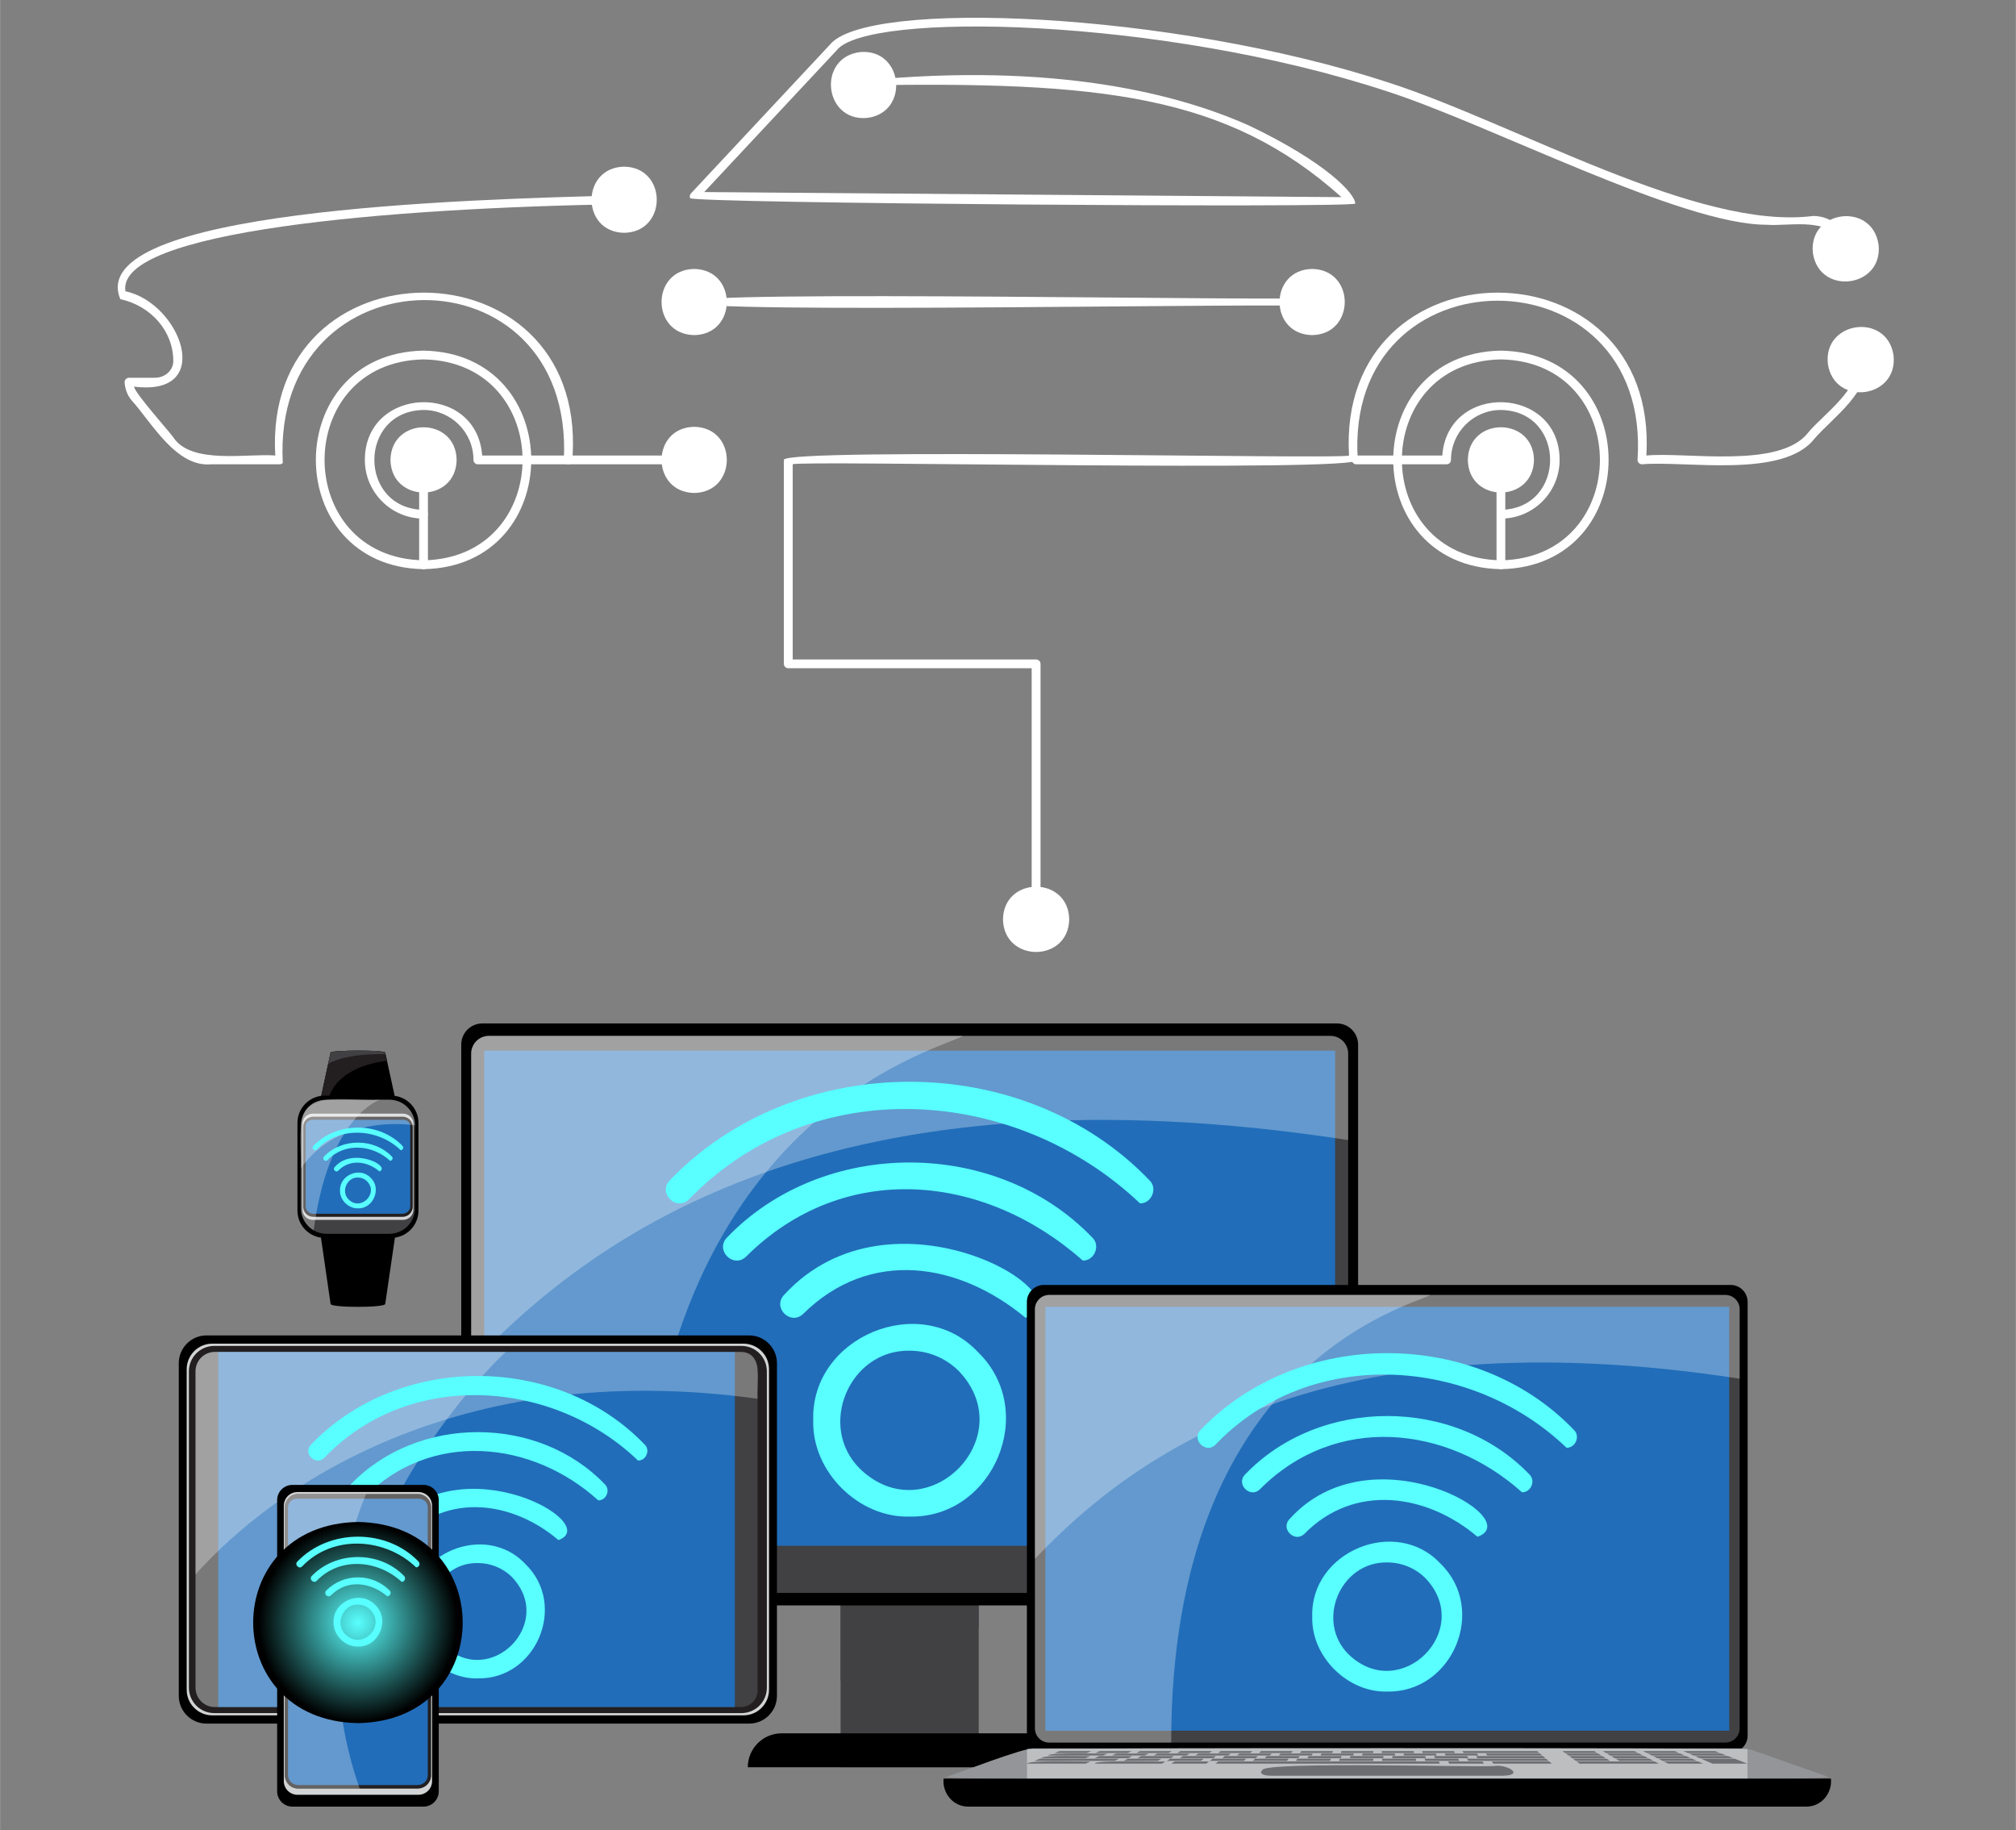 <svg xmlns="http://www.w3.org/2000/svg" viewBox="0 0 2572 2335" width="900" height="817"><rect x="0" y="0" width="2572" height="2335" fill="#808080" stroke="none"/><title>25326216_thanit2022february_51-ai</title><defs><radialGradient id="g1" cx="0" cy="0" r="1" gradientUnits="userSpaceOnUse" gradientTransform="matrix(0,-127.401,127.401,0,456.583,2069.897)"><stop offset="0" stop-color="#58fffe"></stop><stop offset=".994" stop-color="#000000"></stop></radialGradient></defs><style>		.s0 { fill: #414042 } 		.s1 { fill: #000000 } 		.s2 { mix-blend-mode: multiply;fill: #414042 } 		.s3 { fill: #216db9 } 		.s4 { opacity: .3;fill: #ffffff } 		.s5 { fill: #58fffe } 		.s6 { fill: #d1d3d4 } 		.s7 { fill: #231f20 } 		.s8 { mix-blend-mode: color-dodge;fill: url(#g1) } 		.s9 { fill: #939598 } 		.s10 { fill: #bcbec0 } 		.s11 { fill: #6d6e71 } 		.s12 { fill: #ffffff } 	</style><g id="device"><g id="&lt;Group&gt;"><g id="&lt;Group&gt;"><g id="&lt;Group&gt;"><g id="&lt;Group&gt;"><path id="&lt;Path&gt;" class="s0" d="m1248.6 2254.5h-176.2v-303.3h176.2z"></path><path id="&lt;Path&gt;" class="s1" d="m1367.1 2254.5h-413.1c0-23.9 19.4-43.3 43.2-43.3h326.6c23.9 0 43.3 19.4 43.3 43.3z"></path><path id="&lt;Path&gt;" class="s2" d="m1248.6 2076.2l-176.2 68.1v-193.1h176.2z"></path></g><g id="&lt;Group&gt;"><g id="&lt;Group&gt;"><path id="&lt;Path&gt;" class="s1" d="m588.4 2021v-688.4c0-14.9 12-27 27-27h1090.3c14.9 0 27 12.1 27 27v688.4c0 14.9-12.1 27-27 27h-1090.3c-15 0-27-12.1-27-27z"></path><path id="&lt;Path&gt;" class="s0" d="m601.1 2009.5v-665.4c0-12.5 10.1-22.6 22.6-22.6h1073.7c12.4 0 22.6 10.1 22.6 22.6v665.4c0 12.5-10.2 22.6-22.6 22.6h-1073.7c-12.5 0-22.6-10.1-22.6-22.6z"></path><path id="&lt;Path&gt;" class="s3" d="m617.7 1972v-631.7h1085.7v631.7z"></path></g><g id="&lt;Group&gt;"><path id="&lt;Path&gt;" class="s4" d="m1228.7 1321.5h-605c-12.5 0-22.6 10.1-22.6 22.6v665.4c0 12.5 10.1 22.6 22.6 22.6h193.7c0-600.8 377.4-691.6 411.3-710.6z"></path><path id="&lt;Path&gt;" class="s4" d="m1697.4 1321.5h-1073.7c-12.5 0-22.6 10.1-22.6 22.6v396.3c160-169 463.3-387.1 1118.9-286v-110.3c0-12.5-10.2-22.6-22.6-22.6z"></path></g></g></g><g id="&lt;Group&gt;"><g id="&lt;Group&gt;"><path id="&lt;Path&gt;" class="s5" d="m1454.4 1535.1c-158.3-150-417.2-168.8-575.5-5-16 15.6-40.2-8.1-24.4-24.4 160.8-167.6 451.3-167.6 612 0 10.9 10.2 2.6 29.9-12.1 29.4z"></path><path id="&lt;Path&gt;" class="s5" d="m1381.4 1608.1c-124.8-110.8-304.4-129.6-429.5-5.1-16.1 15.7-40.2-8-24.4-24.3 122.4-127.6 343.6-127.6 466 0 11 10.2 2.6 29.9-12.1 29.4z"></path><path id="&lt;Path&gt;" class="s5" d="m1308.4 1681.1c-84.9-70.5-198.3-89.2-283.6-5.1-16.1 15.7-40.1-8-24.3-24.3 137.7-149.8 390.6 2.9 307.9 29.4z"></path><path id="&lt;Compound Path&gt;" fill-rule="evenodd" class="s5" d="m1160.5 1934.7c-64.5 2-125-57-123-123-3.2-106.4 136.9-164.8 210-87 77.9 75.2 20 212.2-87 210zm0-211.6c-77.1-1.5-118.7 97.1-62.7 151.3 84.9 80.5 206-40.8 125.4-125.4-17.3-17.2-40-25.9-62.7-25.9z"></path></g></g></g><g id="&lt;Group&gt;"><g id="&lt;Group&gt;"><path id="&lt;Path&gt;" class="s1" d="m228 2163.4v-424.3c0-19.6 15.8-35.5 35.4-35.5h692.4c19.5 0 35.4 15.9 35.4 35.5v424.3c0 19.5-15.9 35.4-35.4 35.4h-692.4c-19.6 0-35.4-15.9-35.4-35.4z"></path><path id="&lt;Path&gt;" class="s6" d="m238.1 2155.6v-408.8c0-18.1 14.6-32.7 32.7-32.7h677.6c18.1 0 32.7 14.6 32.7 32.7v408.8c0 18.1-14.6 32.7-32.7 32.7h-677.6c-18.1 0-32.7-14.6-32.7-32.7z"></path><path id="&lt;Path&gt;" class="s7" d="m240.9 2153v-403.6c0-17.9 14.5-32.4 32.3-32.4h672.8c17.8 0 32.3 14.5 32.3 32.4v403.6c0 17.9-14.5 32.4-32.3 32.4h-672.8c-17.8 0-32.3-14.5-32.3-32.4z"></path><path id="&lt;Path&gt;" class="s0" d="m966.5 1745.9c0-11.7-9.5-21.2-21.1-21.2h-671.5c-13.5 0-24.5 11-24.5 24.6v403.8c0 13.6 11 24.6 24.5 24.6h671.5c11.6 0 21.1-9.5 21.1-21.2z"></path><path id="&lt;Path&gt;" class="s3" d="m937.5 2177.7v-453h-659.1c0 0 0 453 0 453z"></path><g id="&lt;Group&gt;"><path id="&lt;Path&gt;" class="s4" d="m645.2 1724.7h-371.3c-13.5 0-24.5 11-24.5 24.6v403.8c0 13.6 11 24.6 24.5 24.6h159.5c0-244.7 191.7-435.1 211.8-453z"></path><path id="&lt;Path&gt;" class="s4" d="m945.4 1724.7h-671.5c-13.5 0-24.5 11-24.5 24.6v259.1c96.1-107.2 329.1-277.6 717.1-224-1.8-18.6 8.8-59.2-21.1-59.7z"></path></g></g><g id="&lt;Group&gt;"><g id="&lt;Group&gt;"><path id="&lt;Path&gt;" class="s5" d="m813.9 1863.2c-108.2-104-291.9-117-400.2-3.5-10.9 11-28-5.8-16.9-16.9 111.8-116.6 313.8-116.6 425.6 0 7.6 7.1 1.8 20.8-8.5 20.4z"></path><path id="&lt;Path&gt;" class="s5" d="m763.2 1914c-84.6-76.7-214-89.8-298.7-3.5-11 11-28-5.8-16.9-17 85.1-88.7 238.9-88.7 324 0 7.6 7.2 1.8 20.8-8.4 20.5z"></path><path id="&lt;Path&gt;" class="s5" d="m712.4 1964.7c-57-48.6-140-61.6-197.2-3.5-11 11-27.9-5.8-16.9-16.9 92-102.7 271.8-0.2 214.1 20.4z"></path><path id="&lt;Compound Path&gt;" fill-rule="evenodd" class="s5" d="m609.6 2141.1c-44.9 1.4-87-39.6-85.6-85.5-2.2-74 95.2-114.6 146.1-60.5 54.2 52.3 13.9 147.5-60.5 146zm0-147.1c-53.6-1.1-82.6 67.5-43.6 105.2 59 56 143.2-28.4 87.2-87.2-12-12-27.8-18-43.6-18z"></path></g></g></g><g id="&lt;Group&gt;"><g id="&lt;Group&gt;"><g id="&lt;Group&gt;"><path id="&lt;Path&gt;" class="s1" d="m540.2 2304.7h-167.2c-10.8 0-19.5-8.7-19.5-19.5v-371.4c0-10.8 8.7-19.5 19.5-19.5h167.2c10.8 0 19.5 8.7 19.5 19.5v371.4c0 10.8-8.7 19.5-19.5 19.5z"></path><path id="&lt;Path&gt;" class="s6" d="m533.7 2289.6h-154.3c-9.6 0-17.4-7.8-17.4-17.4v-351.3c0-9.7 7.8-17.5 17.4-17.5h154.3c9.7 0 17.5 7.8 17.5 17.5v351.3c0 9.6-7.8 17.4-17.5 17.4z"></path><path id="&lt;Path&gt;" class="s7" d="m532.8 2281.7h-152.5c-9.4 0-17.1-7.7-17.1-17.1v-341.6c0-9.4 7.7-17.1 17.1-17.1h152.5c9.5 0 17.2 7.7 17.2 17.1v341.6c0 9.4-7.7 17.1-17.2 17.1z"></path><path id="&lt;Path&gt;" class="s3" d="m379.1 1911.9c-6.5 0-11.7 4.8-11.7 10.8v342.1c0 7 6.1 12.5 13.5 12.5h151.3c7.5 0 13.5-5.5 13.5-12.5v-342.1c0-6-5.2-10.8-11.6-10.8z"></path><path id="&lt;Path&gt;" class="s4" d="m429.7 2104.2c0-73.8 13.8-142.2 37.3-198.3h-86c-9.8 0-17.8 7.4-17.8 16.5v342.8c0 9.1 8 16.5 17.8 16.5h77.9c-18.6-51.9-29.2-112.6-29.2-177.5z"></path><path id="&lt;Path&gt;" class="s4" d="m532.2 1905.9h-151.2c-9.8 0-17.8 7.4-17.8 16.5v178.4c37.8-56.1 133.8-85 186.8-87.4v-91c0-9.1-8-16.5-17.8-16.5z"></path></g></g><g id="&lt;Group&gt;"><path id="&lt;Path&gt;" class="s8" d="m456.6 1941.6c178.2 2.9 178.2 253.7 0 256.6-178.3-3-178.2-253.7 0-256.6z"></path><g id="&lt;Group&gt;"><path id="&lt;Path&gt;" class="s5" d="m530.8 1999.5c-39.3-37.8-106-42.5-145.4-1.2-3.8 4-10.2-2.3-6.1-6.2 40.6-42.3 114-42.3 154.6 0 2.7 2.6 0.6 7.6-3.1 7.4z"></path><path id="&lt;Path&gt;" class="s5" d="m512.4 2018c-30.2-27.8-78.3-32.5-108.5-1.3-3.9 4-10.2-2.2-6.2-6.2 31-32.2 86.8-32.2 117.7 0 2.8 2.6 0.7 7.6-3 7.5z"></path><path id="&lt;Path&gt;" class="s5" d="m493.9 2036.4c-20.7-17.7-50.8-22.4-71.6-1.3-1.7 1.7-4.4 1.7-6.1 0-1.7-1.7-1.7-4.4 0-6.1 22.3-22.3 58.5-22.3 80.8 0 2.8 2.6 0.6 7.5-3.1 7.4z"></path><path id="&lt;Compound Path&gt;" fill-rule="evenodd" class="s5" d="m456.6 2100.5c-16.3 0.5-31.6-14.4-31.1-31.1-0.8-26.9 34.6-41.6 53.1-22 19.7 18.7 4.8 53.8-22 53.1zm0-53.5c-19.1-0.8-30.1 25.1-15.8 38.2 21.1 20.5 52.1-10.5 31.6-31.6-4.4-4.4-10.1-6.6-15.8-6.6z"></path></g></g></g><g id="&lt;Group&gt;"><g id="&lt;Group&gt;"><path id="&lt;Path&gt;" class="s1" d="m421.7 1663.5l-13-89.5h95.8l-13.1 89.5c-0.7 4.9-68.9 4.9-69.7 0z"></path><g id="&lt;Group&gt;"><path id="&lt;Path&gt;" class="s1" d="m491.4 1342.8l13.1 60.1h-95.8l13-60.1c0.8-3.3 69-3.3 69.7 0z"></path><path id="&lt;Path&gt;" class="s7" d="m421.7 1342.8l-13 60.1h10.3c3.7-20.4 26.7-43.9 74.7-49.7l-2.3-10.4c-0.7-3.3-68.9-3.3-69.7 0z"></path><path id="&lt;Path&gt;" class="s0" d="m491.8 1344.7c2.1-7.2-69.1-4.4-70.1-1.9 0 0-3.1 14.3-3.1 14.3 18.3-10 45.9-12.7 73.2-12.4z"></path></g><path id="&lt;Path&gt;" class="s1" d="m498.9 1579.2h-84.7c-19.2 0-34.8-15.6-34.8-34.8v-111.9c0-19.2 15.6-34.8 34.8-34.8h84.7c19.3 0 34.9 15.6 34.9 34.8v111.9c0 19.2-15.6 34.8-34.9 34.8z"></path><path id="&lt;Path&gt;" class="s0" d="m496.5 1574h-79.9c-18.1 0-32.8-14.7-32.8-32.8v-105.5c0-18.1 14.7-32.8 32.8-32.8h79.9c18.2 0 32.9 14.7 32.9 32.8v105.5c0 18.1-14.7 32.8-32.9 32.8z"></path><path id="&lt;Path&gt;" class="s6" d="m514.3 1556.2h-115.4c-7.3 0-13.1-5.9-13.1-13.1v-109.3c0-7.2 5.8-13.1 13.1-13.1h115.4c7.2 0 13.1 5.9 13.1 13.1v109.3c0 7.2-5.9 13.1-13.1 13.1z"></path><path id="&lt;Path&gt;" class="s7" d="m513.7 1552.3h-114.2c-7.1 0-12.8-5.8-12.8-12.8v-102.1c0-7 5.7-12.8 12.8-12.8h114.2c7 0 12.8 5.8 12.8 12.8v102.1c0 7-5.8 12.8-12.8 12.8z"></path><path id="&lt;Path&gt;" class="s3" d="m398.6 1428.5c-4.8 0-8.7 3.6-8.7 8.1v102.4c0 5.2 4.5 9.4 10.1 9.4h113.2c5.6 0 10.1-4.2 10.1-9.4v-102.4c0-4.5-3.9-8.1-8.7-8.1z"></path><g id="&lt;Group&gt;"><path id="&lt;Path&gt;" class="s4" d="m484.5 1402.9c-30.1 3.7-99.7-15.8-100.7 32.8 0 0 0 105.5 0 105.5 0 12.1 6.6 22.6 16.3 28.3 15.7-118.7 62.4-157.8 84.4-166.6z"></path><path id="&lt;Path&gt;" class="s4" d="m529.4 1435.7c0-18.1-14.7-32.8-32.9-32.8h-79.9c-45.1 0.9-30.6 58.9-32.8 87.5 50.4-71.6 145.6-54.7 145.6-54.7z"></path></g></g><g id="&lt;Group&gt;"><g id="&lt;Group&gt;"><path id="&lt;Path&gt;" class="s5" d="m511.2 1467.3c-28.9-27.8-78-31.3-107-1-2.8 3-7.5-1.6-4.5-4.5 29.9-31.1 83.9-31.1 113.7 0 2.1 1.9 0.5 5.6-2.2 5.5z"></path><path id="&lt;Path&gt;" class="s5" d="m497.6 1480.8c-22.2-20.4-57.5-23.9-79.8-0.9-2.9 3-7.5-1.6-4.5-4.5 22.7-23.7 63.8-23.7 86.6 0 2 1.9 0.5 5.5-2.3 5.4z"></path><path id="&lt;Path&gt;" class="s5" d="m484.1 1494.4c-15.3-13-37.5-16.5-52.7-0.9-2.9 2.9-7.5-1.7-4.5-4.6 22.4-26.5 72.6-1.3 57.2 5.5z"></path><path id="&lt;Compound Path&gt;" fill-rule="evenodd" class="s5" d="m456.6 1541.5c-12 0.4-23.3-10.6-22.9-22.8-0.6-19.8 25.5-30.7 39.1-16.2 14.5 13.4 3.3 39.8-16.2 39zm0-39.3c-14.1-0.6-22.2 18.4-11.7 28.1 15.4 15.2 38.5-8 23.3-23.3-3.2-3.2-7.4-4.8-11.6-4.8z"></path></g></g></g><g id="&lt;Group&gt;"><g id="&lt;Group&gt;"><g id="&lt;Group&gt;"><g id="&lt;Group&gt;"><path id="&lt;Path&gt;" class="s1" d="m1310.1 2214.1v-553.2c0-12 9.8-21.7 21.7-21.7h876.2c12 0 21.7 9.7 21.7 21.7v553.2c0 12-9.7 21.7-21.7 21.7h-876.2c-11.9 0-21.7-9.7-21.7-21.7z"></path><path id="&lt;Path&gt;" class="s0" d="m1320.4 2204.9v-534.7c0-10 8.1-18.2 18.1-18.2h862.8c10 0 18.2 8.2 18.2 18.2v534.7c0 10-8.2 18.1-18.2 18.1h-862.8c-10 0-18.1-8.1-18.1-18.1z"></path><path id="&lt;Path&gt;" class="s3" d="m1333.7 2207.9v-540.8h872.5v540.8z"></path></g><g id="&lt;Group&gt;"><path id="&lt;Path&gt;" class="s4" d="m1824.7 1652h-486.2c-10 0-18.1 8.2-18.1 18.2v534.7c0 10 8.1 18.1 18.1 18.1h155.7c0-482.7 303.3-555.8 330.5-571z"></path><path id="&lt;Path&gt;" class="s4" d="m2201.3 1652h-862.8c-10 0-18.1 8.2-18.1 18.2v318.4c128.6-135.8 372.3-311 899.1-229.8v-88.6c0-10-8.2-18.2-18.2-18.2z"></path></g></g><g id="&lt;Group&gt;"><g id="&lt;Group&gt;"><path id="&lt;Path&gt;" class="s9" d="m1207.9 2266.6c13-3.9 100.4-38.2 112-36.1 0 0 900.1 0 900.1 0 5.3 0 12.9 1.1 16.9 2.5l95.1 33.6c15.9 7.2-1140 7.2-1124.1 0z"></path><path id="&lt;Path&gt;" class="s10" d="m1310.3 2270.4h919.2v-39.1c-18-1.5-901.2-1.5-919.2 0z"></path><g id="&lt;Group&gt;"><g id="&lt;Group&gt;"><g id="&lt;Group&gt;"><g id="&lt;Group&gt;"><path id="&lt;Path&gt;" class="s11" d="m2037.9 2236.3h-41.1l-3.4-2.4h40.5z"></path><path id="&lt;Path&gt;" class="s11" d="m2090 2236.3h-41l-4.1-2.4h40.4z"></path><path id="&lt;Path&gt;" class="s11" d="m2142.2 2236.3h-41l-4.9-2.4h40.4z"></path><path id="&lt;Path&gt;" class="s11" d="m2194.4 2236.3h-41l-5.7-2.4h40.4z"></path></g><g id="&lt;Group&gt;"><path id="&lt;Path&gt;" class="s11" d="m2043 2239.5h-41.8l-3.5-2.5h41.2z"></path><path id="&lt;Path&gt;" class="s11" d="m2096.2 2239.5h-41.8l-4.3-2.5h41.2z"></path><path id="&lt;Path&gt;" class="s11" d="m2149.4 2239.5h-41.8l-5.1-2.5h41.2z"></path><path id="&lt;Path&gt;" class="s11" d="m2202.6 2239.5h-41.8l-5.9-2.5h41.2z"></path></g><g id="&lt;Group&gt;"><path id="&lt;Path&gt;" class="s11" d="m2048.4 2242.9h-42.6l-3.7-2.7h42.1z"></path><path id="&lt;Path&gt;" class="s11" d="m2102.7 2242.9h-42.7l-4.5-2.7h42.1z"></path><path id="&lt;Path&gt;" class="s11" d="m2156.9 2242.9h-42.6l-5.3-2.7h42z"></path><path id="&lt;Path&gt;" class="s11" d="m2211.2 2242.9h-42.7l-6.1-2.7h42z"></path></g><path id="&lt;Path&gt;" class="s11" d="m2054 2246.3h-43.5l-3.8-2.7h42.9z"></path><path id="&lt;Path&gt;" class="s11" d="m2109.4 2246.3h-43.5l-4.7-2.7h42.9z"></path><path id="&lt;Path&gt;" class="s11" d="m2164.7 2246.3h-43.5l-5.5-2.7h42.8z"></path><path id="&lt;Path&gt;" class="s11" d="m2116.4 2249.9h-100.9l-4-2.8h99.3z"></path><path id="&lt;Path&gt;" class="s11" d="m2172.8 2249.9h-44.4l-5.7-2.8h43.7z"></path><path id="&lt;Path&gt;" class="s11" d="m2229.3 2249.9h-44.4l-14.7-6.3h42.8z"></path></g><g id="&lt;Group&gt;"><g id="&lt;Group&gt;"><path id="&lt;Path&gt;" class="s11" d="m1386.5 2236.3h-41.1l6.3-2.4h40.4z"></path><path id="&lt;Path&gt;" class="s11" d="m1438.7 2236.3h-41.1l5.5-2.4h40.5z"></path><path id="&lt;Path&gt;" class="s11" d="m1490.8 2236.3h-41l4.7-2.4h40.5z"></path><path id="&lt;Path&gt;" class="s11" d="m1543 2236.3h-41l3.9-2.4h40.5z"></path><path id="&lt;Path&gt;" class="s11" d="m1595.2 2236.3h-41l3.2-2.4h40.4z"></path><path id="&lt;Path&gt;" class="s11" d="m1647.4 2236.3h-41l2.4-2.4h40.4z"></path><path id="&lt;Path&gt;" class="s11" d="m1699.6 2236.3h-41l1.6-2.4h40.5z"></path><path id="&lt;Path&gt;" class="s11" d="m1751.8 2236.3h-41.1l0.9-2.4h40.5z"></path><path id="&lt;Path&gt;" class="s11" d="m1804 2236.3h-41.1l0.1-2.4h40.5z"></path><path id="&lt;Path&gt;" class="s11" d="m1856.2 2236.3h-41.1l-0.6-2.4h40.4z"></path><path id="&lt;Path&gt;" class="s11" d="m1963.9 2236.3h-96.6l-1.4-2.4h95.1z"></path></g><g id="&lt;Group&gt;"><path id="&lt;Path&gt;" class="s11" d="m1477.1 2246.3h-43.5l5.3-2.7h42.8z"></path><path id="&lt;Path&gt;" class="s11" d="m1532.1 2246.3h-43.5l4.4-2.7h42.8z"></path><path id="&lt;Path&gt;" class="s11" d="m1587 2246.3h-43.5l3.6-2.7h42.8z"></path><path id="&lt;Path&gt;" class="s11" d="m1642 2246.3h-43.5l2.6-2.7h42.9z"></path><path id="&lt;Path&gt;" class="s11" d="m1696.9 2246.3h-43.5l1.8-2.7h42.9z"></path><path id="&lt;Path&gt;" class="s11" d="m1751.9 2246.3h-43.5l0.9-2.7h42.9z"></path><path id="&lt;Path&gt;" class="s11" d="m1806.8 2246.3h-43.5l0.1-2.7h42.9z"></path><path id="&lt;Path&gt;" class="s11" d="m1861.8 2246.3h-43.5l-0.8-2.7h42.9z"></path><path id="&lt;Path&gt;" class="s11" d="m1975.6 2246.3h-102.4l-1.6-2.7h100.8z"></path><path id="&lt;Path&gt;" class="s11" d="m1422.2 2246.3h-102.4l7-2.7h100.9z"></path></g><g id="&lt;Group&gt;"><path id="&lt;Path&gt;" class="s11" d="m1460.6 2239.5h-41.9l5.3-2.5h41.2z"></path><path id="&lt;Path&gt;" class="s11" d="m1513.8 2239.5h-41.9l4.5-2.5h41.2z"></path><path id="&lt;Path&gt;" class="s11" d="m1567 2239.5h-41.9l3.7-2.5h41.2z"></path><path id="&lt;Path&gt;" class="s11" d="m1620.2 2239.5h-41.9l2.9-2.5h41.2z"></path><path id="&lt;Path&gt;" class="s11" d="m1673.4 2239.5h-41.9l2.1-2.5h41.2z"></path><path id="&lt;Path&gt;" class="s11" d="m1726.6 2239.5h-41.9l1.3-2.5h41.2z"></path><path id="&lt;Path&gt;" class="s11" d="m1779.8 2239.5h-41.9l0.5-2.5h41.2z"></path><path id="&lt;Path&gt;" class="s11" d="m1833 2239.5h-41.9l-0.3-2.5h41.2z"></path><path id="&lt;Path&gt;" class="s11" d="m1886.2 2239.5h-41.9l-1.1-2.5h41.2z"></path><path id="&lt;Path&gt;" class="s11" d="m1407.4 2239.5h-70.2c0.3-4.4 72.3-1.9 75.6-2.5z"></path><path id="&lt;Path&gt;" class="s11" d="m1967.7 2239.5h-70.2l-1.9-2.5h69.1z"></path></g><g id="&lt;Group&gt;"><path id="&lt;Path&gt;" class="s11" d="m1538.8 2249.9h-44.5l4.4-2.8h43.8z"></path><path id="&lt;Path&gt;" class="s11" d="m1836.9 2249.9h-286.1l3.5-2.8h281.5z"></path><path id="&lt;Path&gt;" class="s11" d="m1893.3 2249.9h-44.4l-1.3-2.8h43.8z"></path><path id="&lt;Path&gt;" class="s11" d="m1385 2249.9h-74.5c1.5-5 76.3-2.2 80.7-2.8z"></path><path id="&lt;Path&gt;" class="s11" d="m1482.3 2249.9h-85.3c-1.7-5.1 87.8-2.1 89.9-2.8z"></path><path id="&lt;Path&gt;" class="s11" d="m1979.9 2249.9h-74.5l-2.2-2.8h73.3z"></path></g><g id="&lt;Group&gt;"><path id="&lt;Path&gt;" class="s11" d="m1439.4 2242.9h-42.7l5.7-2.7h42.1z"></path><path id="&lt;Path&gt;" class="s11" d="m1493.6 2242.9h-42.6l4.9-2.7h42z"></path><path id="&lt;Path&gt;" class="s11" d="m1547.9 2242.9h-42.7l4.1-2.7h42z"></path><path id="&lt;Path&gt;" class="s11" d="m1602.1 2242.9h-42.6l3.2-2.7h42z"></path><path id="&lt;Path&gt;" class="s11" d="m1656.4 2242.9h-42.7l2.4-2.7h42z"></path><path id="&lt;Path&gt;" class="s11" d="m1710.6 2242.9h-42.6l1.5-2.7h42.1z"></path><path id="&lt;Path&gt;" class="s11" d="m1764.9 2242.9h-42.7l0.7-2.7h42.1z"></path><path id="&lt;Path&gt;" class="s11" d="m1819.1 2242.9h-42.6l-0.1-2.7h42z"></path><path id="&lt;Path&gt;" class="s11" d="m1873.4 2242.9h-42.7l-0.9-2.7h42z"></path><path id="&lt;Path&gt;" class="s11" d="m1385.1 2242.9h-56.5c1.7-4.5 58.2-2.2 62.4-2.7z"></path><path id="&lt;Path&gt;" class="s11" d="m1971.6 2242.9h-86.6l-1.8-2.7h85.3z"></path></g></g></g><path id="&lt;Path&gt;" class="s11" d="m1918.3 2265.3h-296.8c-9.4 0-14.7-2.7-11.9-6.1l0.8-0.9c-0.6-11.9 289.3-3 298.3-5.6 14.9-1.3 36.1 11.5 9.6 12.6z"></path></g></g><path id="&lt;Path&gt;" class="s1" d="m2304.5 2304.7h-1069.2c-19.1 0.1-33.3-16.9-31.5-35.7h1132.2c1.8 18.8-12.3 35.8-31.5 35.7z"></path></g></g><g id="&lt;Group&gt;"><g id="&lt;Group&gt;"><path id="&lt;Path&gt;" class="s5" d="m1998.6 1846.9c-121.2-116.4-326.7-130.9-447.9-3.9-12.2 12.3-31.3-6.5-18.9-18.9 125.1-130.5 351.1-130.5 476.2 0 8.5 7.9 2.1 23.2-9.4 22.8z"></path><path id="&lt;Path&gt;" class="s5" d="m1941.8 1903.7c-96-86-238.1-100.6-334.3-3.9-12.3 12.3-31.3-6.5-18.9-18.9 95.3-99.3 267.4-99.3 362.6 0 8.5 7.9 2 23.2-9.4 22.8z"></path><path id="&lt;Path&gt;" class="s5" d="m1885 1960.5c-63.9-54.4-156.7-69-220.7-3.9-12.3 12.3-31.3-6.5-18.9-18.9 104.2-115.5 304 0.5 239.6 22.8z"></path><path id="&lt;Compound Path&gt;" fill-rule="evenodd" class="s5" d="m1769.9 2157.9c-50.2 1.6-97.3-44.4-95.7-95.7-2.5-82.8 106.5-128.3 163.4-67.7 60.6 58.5 15.6 165.1-67.7 163.4zm0-164.7c-60-1.2-92.4 75.6-48.8 117.8 66.1 62.6 160.3-31.7 97.6-97.6-13.5-13.4-31.1-20.2-48.8-20.2z"></path></g></g></g></g></g><g id="car"><g id="&lt;Group&gt;"><g id="&lt;Group&gt;"><g id="&lt;Group&gt;"><path id="&lt;Path&gt;" class="s12" d="m2354.9 323c-2.8 0-5.2-2-5.6-4.8-5.7-44.5-65.8-28.9-95.6-31.5-108.6 0.1-353.7-128.2-484.4-170.3-288.3-94.8-664-102-702.1-52-0.3 0.4-168.4 180.2-168.8 180.6l813.1 6.5c-146.4-131-307-147.9-615.4-142.5-0.3-3.1 2-5.8 5.1-6.1 247.3-24.2 404.4 17.9 492.6 57.4 100.2 47.9 135.2 87.5 135.3 99.4-7.5 5.8-841.7-0.3-848.7-6.9-0.8-2.1-0.4-4.5 1.1-6.1l176.9-189.3c45.8-58.8 436.3-43.1 714.4 48.3 162.1 52.7 393.8 188.7 540.6 169.8 23.6 0 43.9 17.7 47.1 41.2 0.4 3.3-2.2 6.4-5.6 6.3z"></path><g id="&lt;Group&gt;"><path id="&lt;Path&gt;" class="s12" d="m2396.7 311.8c6.5 55.1-75.3 66.1-83.7 11.3-6.4-55.2 75.4-66.2 83.7-11.3z"></path></g><g id="&lt;Group&gt;"><path id="&lt;Path&gt;" class="s12" d="m1097.6 66.4c-55.1 6.4-47.1 88.5 8.2 84.1 55.2-6.4 47.1-88.5-8.2-84.1z"></path></g></g><g id="&lt;Group&gt;"><path id="&lt;Path&gt;" class="s12" d="m1321.8 1178.4c-3.1 0-5.6-2.5-5.6-5.6v-320.3h-310.5c-3.1 0-5.7-2.5-5.7-5.6v-260.2c-1.2-16.1 715.5-0.2 721.1-5.6-16.2-277.1 395.6-277 379.4 0 50-4.9 170 17.5 206.3-29.1 18.3-22.6 70-57.7 61.6-92.5-1.2-7.1 10.4-8.7 11.1-1.5 9.7 40-42.7 76-64.7 101.8-39.8 51.1-165 27.6-219.9 32.5-3.1 0-5.7-2.6-5.7-5.6 18.6-270.8-375.5-270.8-356.9 0 1.2 16.1-715.4 0.2-721 5.6v249h310.5c3.2 0 5.7 2.5 5.7 5.6v325.9c0 3.1-2.5 5.6-5.7 5.6z"></path><g id="&lt;Group&gt;"><path id="&lt;Path&gt;" class="s12" d="m2332.1 464.4c-6.4-55.1 75.4-66.1 83.7-11.3 6.5 55.2-75.3 66.2-83.7 11.3z"></path></g><g id="&lt;Group&gt;"><path id="&lt;Path&gt;" class="s12" d="m1279.6 1172.8c1 55.5 83.5 55.5 84.5 0-1-55.5-83.5-55.5-84.5 0z"></path></g></g><g id="&lt;Group&gt;"><path id="&lt;Path&gt;" class="s12" d="m885.6 592.3h-160.7c-3.1 0-5.7-2.6-5.6-5.6 13.9-274.8-373.4-270.2-358.6 3.9-1.1 1.1-2.5 1.7-4 1.7h-87.2c-44.9 4.3-76.5-53.8-101.8-81.7-5.3-6.4-8.3-14.3-8.8-22.6-0.4-3.1 2.3-6.1 5.6-6.1 0 0 33.1 0 33.1 0 12.9 0 23.4-9.5 23.4-21.3 0-37.7-27.8-70.2-67.6-79-47.2-113.2 433.5-127.3 642.8-132.4 7.1 0 7.5 11.2 0.1 11.2-304.5 4.8-648.7 34.7-636.4 111.2 70.2 14.5 115.7 134.9 11.1 121.6-0.2 7.2 46 58.5 50.3 65.1 23.1 34.7 95.4 19.8 129.8 22.8-16.2-277.1 395.6-277 379.4 0h155.1c7.3-0.2 7.3 11.3 0 11.2z"></path><g id="&lt;Group&gt;"><path id="&lt;Path&gt;" class="s12" d="m796.2 212.6c55.4 0.8 55.6 83.4 0.1 84.4-55.5-0.8-55.6-83.3-0.1-84.4z"></path></g><g id="&lt;Group&gt;"><path id="&lt;Path&gt;" class="s12" d="m885.6 628.9c55.5-1 55.5-83.5 0-84.4-55.5 0.9-55.5 83.4 0 84.4z"></path></g></g><path id="&lt;Compound Path&gt;" fill-rule="evenodd" class="s12" d="m540.3 726.1c-183.2-3.3-183.2-275.6 0-278.8 183.2 3.3 183.2 275.5 0 278.8zm0-267.6c-168.4 3-168.4 253.3 0 256.3 168.5-3 168.4-253.3 0-256.3z"></path><path id="&lt;Path&gt;" class="s12" d="m540.3 661.6c-41.3 0-74.9-33.6-74.9-74.9 0.1-94.7 142.7-99.6 149.7-5.6h109.8c3.1 0 5.6 2.5 5.6 5.6 0 3.1-2.5 5.6-5.6 5.6h-115.3c-3.1 0-5.6-2.5-5.6-5.6 0-35.2-28.6-63.7-63.7-63.7-83.7 1.4-83.7 125.9 0 127.4 7.3-0.2 7.3 11.3 0 11.2z"></path><g id="&lt;Group&gt;"><path id="&lt;Path&gt;" class="s12" d="m540.3 726.1c-3.1 0-5.6-2.5-5.6-5.6v-133.8c0-3.1 2.5-5.6 5.6-5.6 3.1 0 5.6 2.5 5.6 5.6v133.8c0 3.1-2.5 5.6-5.6 5.6z"></path><g id="&lt;Group&gt;"><path id="&lt;Path&gt;" class="s12" d="m498.1 586.7c0.9-55.5 83.5-55.5 84.4 0-0.9 55.5-83.5 55.5-84.4 0z"></path></g></g><g id="&lt;Group&gt;"><path id="&lt;Compound Path&gt;" fill-rule="evenodd" class="s12" d="m1914.9 726.1c-183.2-3.3-183.2-275.6 0-278.8 183.2 3.3 183.2 275.5 0 278.8zm0-267.6c-168.5 3-168.4 253.3 0 256.3 168.4-3 168.4-253.3 0-256.3z"></path><path id="&lt;Path&gt;" class="s12" d="m1914.9 661.6c-7.3 0.1-7.3-11.3 0-11.2 83.7-1.5 83.7-126 0-127.4-35.1 0-63.7 28.5-63.7 63.7 0 3.1-2.5 5.6-5.6 5.6h-115.3c-3.1 0-5.6-2.5-5.6-5.6 0-3.1 2.5-5.6 5.6-5.6h109.8c7-94 149.6-89.1 149.7 5.6 0 41.3-33.6 74.9-74.9 74.9z"></path><g id="&lt;Group&gt;"><path id="&lt;Path&gt;" class="s12" d="m1914.9 726.1c-3.1 0-5.6-2.5-5.6-5.6v-133.8c0-3.1 2.5-5.6 5.6-5.6 3.1 0 5.6 2.5 5.6 5.6v133.8c0 3.1-2.5 5.6-5.6 5.6z"></path><g id="&lt;Group&gt;"><path id="&lt;Path&gt;" class="s12" d="m1872.7 586.7c0.9-55.5 83.5-55.5 84.4 0-1 55.5-83.5 55.5-84.4 0z"></path></g></g></g><g id="&lt;Group&gt;"><path id="&lt;Path&gt;" class="s12" d="m1674.1 390.9c-5.7-5.5-795.3 10.5-794.1-5.6-1.3-16.2 788.5-0.2 794.1-5.6 7-0.1 7.4 11.3 0 11.2z"></path><g id="&lt;Group&gt;"><path id="&lt;Path&gt;" class="s12" d="m885.6 427.5c-55.5-1-55.5-83.5 0-84.4 55.5 0.9 55.5 83.5 0 84.4z"></path></g><g id="&lt;Group&gt;"><path id="&lt;Path&gt;" class="s12" d="m1674.1 427.5c55.4-1 55.4-83.5 0-84.4-55.5 0.9-55.5 83.5 0 84.4z"></path></g></g></g></g></g></svg>